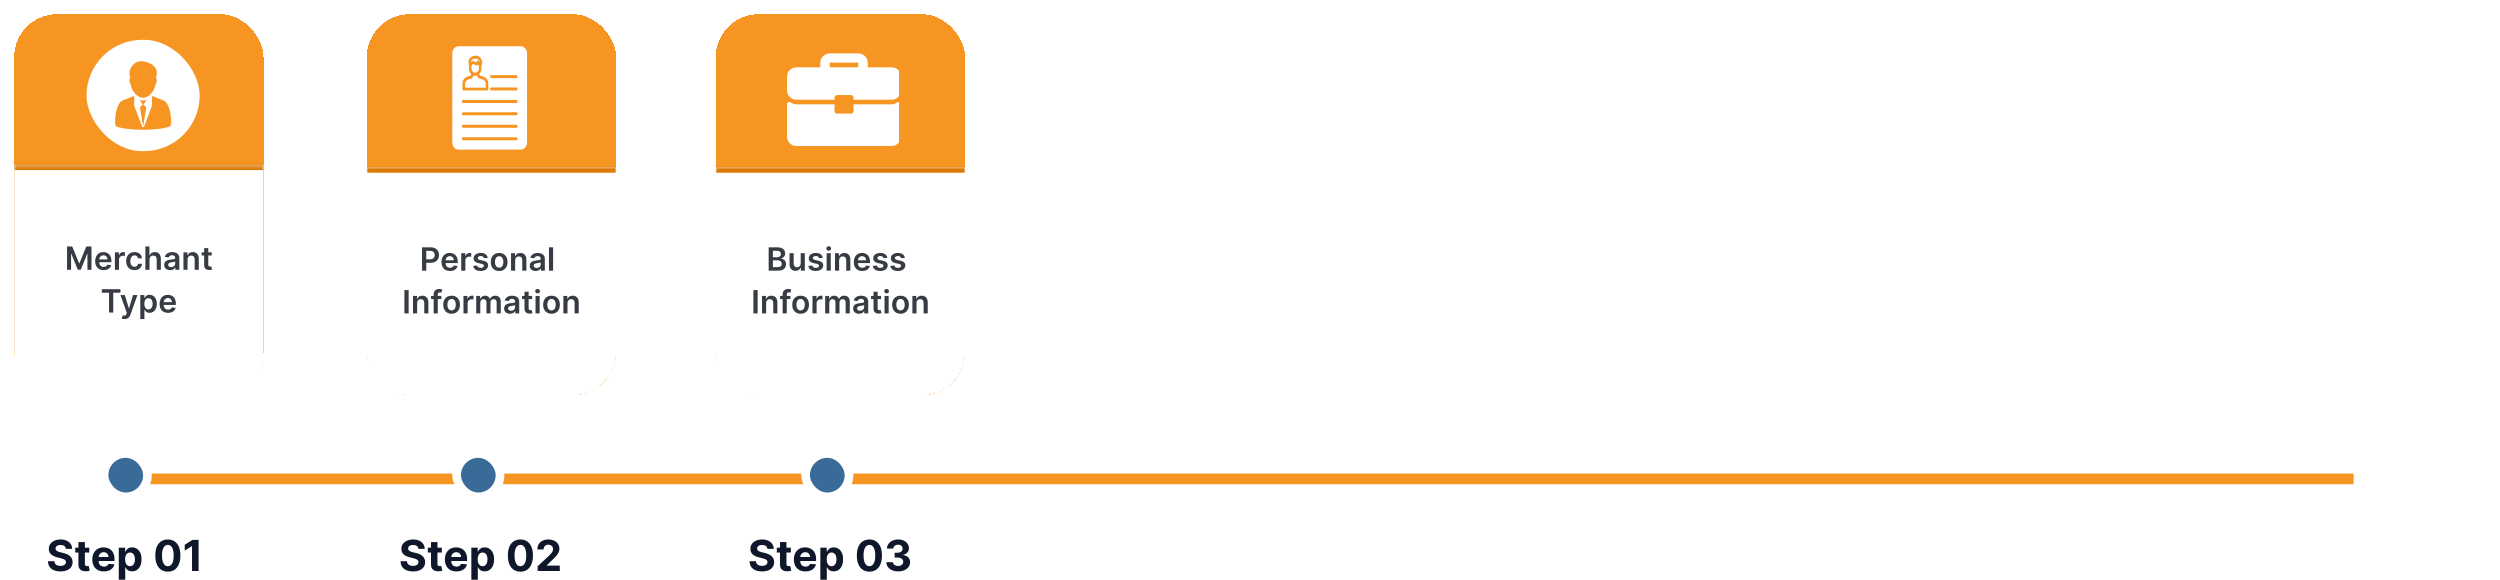 <svg width="702" height="163" viewBox="0 0 702 163" fill="none" xmlns="http://www.w3.org/2000/svg">
<rect x="36.539" y="132.975" width="624.355" height="3" fill="#F79522"/>
<g filter="url(#filter0_d_8666_2630)">
<rect width="70" height="107" rx="12" fill="#F79522" shape-rendering="crispEdges"/>
<g filter="url(#filter1_d_8666_2630)">
<rect x="19.119" y="6" width="31.761" height="31.256" rx="15.628" fill="white"/>
<path d="M31.273 18.041C31.339 18.348 31.442 18.548 31.561 18.672C31.846 20.652 33.624 22.341 35.052 22.27C36.869 22.181 38.157 20.223 38.446 18.672C38.565 18.548 38.68 18.285 38.749 17.975C38.827 17.619 38.91 17.082 38.696 16.799C38.661 16.763 38.624 16.729 38.587 16.696C38.792 15.959 39.24 14.644 38.123 13.462C37.517 12.821 36.676 12.499 35.916 12.245C33.672 11.496 32.088 12.547 31.357 14.295C31.304 14.419 30.963 15.205 31.377 16.696C31.335 16.724 31.299 16.758 31.27 16.799C31.055 17.082 31.194 17.685 31.273 18.041Z" fill="#F79522"/>
<path d="M42.875 28.934C42.812 27.571 42.735 25.41 41.544 23.643C41.544 23.643 41.204 23.18 40.399 22.872C40.399 22.872 38.65 22.34 37.844 21.764L37.477 22.016L37.518 24.407L35.309 30.302C35.286 30.365 35.244 30.419 35.188 30.457C35.133 30.496 35.068 30.516 35 30.516C34.933 30.516 34.867 30.496 34.812 30.457C34.757 30.419 34.715 30.365 34.691 30.302L32.484 24.407C32.484 24.407 32.525 22.023 32.524 22.016C32.529 22.036 32.155 21.764 32.155 21.764C31.351 22.34 29.602 22.872 29.602 22.872C28.796 23.18 28.456 23.643 28.456 23.643C27.266 25.41 27.188 27.571 27.125 28.934C27.082 29.877 27.28 30.228 27.528 30.328C30.608 31.565 39.39 31.565 42.471 30.328C42.721 30.229 42.917 29.877 42.875 28.934Z" fill="#F79522"/>
<path d="M35.081 23.03L34.981 23.033C34.66 23.033 34.336 22.97 34.018 22.86L34.893 24.2L34.108 24.958L34.916 29.867C34.92 29.887 34.931 29.905 34.947 29.918C34.962 29.931 34.982 29.939 35.003 29.939C35.023 29.939 35.043 29.931 35.059 29.918C35.074 29.905 35.085 29.887 35.089 29.867L35.897 24.958L35.111 24.2L35.974 22.88C35.692 22.963 35.394 23.018 35.081 23.03Z" fill="#F79522"/>
</g>
<mask id="path-7-inside-1_8666_2630" fill="white">
<path d="M0 42.256H70V95.256C70 101.883 64.627 107.256 58 107.256H12C5.373 107.256 0 101.883 0 95.256V42.256Z"/>
</mask>
<path d="M0 42.256H70V95.256C70 101.883 64.627 107.256 58 107.256H12C5.373 107.256 0 101.883 0 95.256V42.256Z" fill="white"/>
<path d="M0 40.756H70V43.756H0V40.756ZM70 107.256H0H70ZM0 107.256V42.256V107.256ZM70 42.256V107.256V42.256Z" fill="#DC7A07" mask="url(#path-7-inside-1_8666_2630)"/>
<path d="M14.824 65.21H16.275L18.218 69.953H18.295L20.238 65.21H21.689V71.756H20.552V67.259H20.491L18.682 71.736H17.832L16.023 67.249H15.962V71.756H14.824V65.21ZM25.103 71.852C24.61 71.852 24.186 71.749 23.828 71.545C23.472 71.338 23.198 71.046 23.006 70.669C22.814 70.29 22.718 69.843 22.718 69.33C22.718 68.825 22.814 68.382 23.006 68C23.2 67.617 23.471 67.319 23.818 67.105C24.165 66.89 24.573 66.783 25.042 66.783C25.345 66.783 25.63 66.832 25.898 66.93C26.169 67.025 26.408 67.175 26.614 67.377C26.823 67.579 26.987 67.837 27.107 68.15C27.226 68.462 27.286 68.832 27.286 69.263V69.618H23.262V68.838H26.177C26.174 68.616 26.127 68.419 26.033 68.246C25.939 68.072 25.808 67.934 25.64 67.834C25.474 67.734 25.28 67.684 25.058 67.684C24.822 67.684 24.614 67.741 24.435 67.856C24.256 67.969 24.116 68.118 24.016 68.304C23.918 68.487 23.868 68.689 23.866 68.908V69.589C23.866 69.874 23.918 70.119 24.023 70.324C24.127 70.526 24.273 70.682 24.46 70.79C24.648 70.897 24.867 70.95 25.119 70.95C25.287 70.95 25.439 70.927 25.576 70.88C25.712 70.831 25.83 70.76 25.93 70.666C26.031 70.572 26.106 70.456 26.157 70.317L27.238 70.439C27.169 70.724 27.04 70.974 26.848 71.187C26.658 71.398 26.415 71.562 26.119 71.679C25.823 71.794 25.484 71.852 25.103 71.852ZM28.264 71.756V66.847H29.386V67.665H29.437C29.527 67.381 29.68 67.163 29.898 67.01C30.117 66.854 30.367 66.776 30.649 66.776C30.712 66.776 30.784 66.779 30.863 66.786C30.944 66.79 31.011 66.797 31.064 66.808V67.872C31.015 67.855 30.937 67.841 30.831 67.828C30.726 67.813 30.625 67.805 30.527 67.805C30.316 67.805 30.127 67.851 29.958 67.943C29.792 68.032 29.661 68.157 29.565 68.317C29.469 68.477 29.421 68.661 29.421 68.87V71.756H28.264ZM33.772 71.852C33.282 71.852 32.861 71.744 32.51 71.529C32.16 71.314 31.89 71.016 31.701 70.637C31.513 70.256 31.42 69.817 31.42 69.32C31.42 68.822 31.515 68.382 31.707 68C31.899 67.617 32.17 67.319 32.519 67.105C32.871 66.89 33.286 66.783 33.766 66.783C34.164 66.783 34.517 66.856 34.823 67.003C35.132 67.148 35.379 67.354 35.562 67.62C35.745 67.884 35.849 68.193 35.875 68.547H34.769C34.724 68.31 34.618 68.113 34.45 67.956C34.283 67.796 34.061 67.716 33.782 67.716C33.545 67.716 33.337 67.78 33.158 67.908C32.979 68.033 32.84 68.214 32.74 68.451C32.642 68.687 32.593 68.971 32.593 69.301C32.593 69.636 32.642 69.923 32.74 70.164C32.838 70.403 32.975 70.587 33.152 70.717C33.331 70.845 33.541 70.909 33.782 70.909C33.952 70.909 34.104 70.877 34.239 70.813C34.375 70.747 34.489 70.652 34.581 70.528C34.672 70.405 34.735 70.254 34.769 70.078H35.875C35.847 70.425 35.745 70.733 35.568 71.001C35.391 71.268 35.151 71.477 34.846 71.628C34.541 71.777 34.183 71.852 33.772 71.852ZM37.982 68.879V71.756H36.825V65.21H37.956V67.681H38.014C38.129 67.404 38.307 67.185 38.548 67.025C38.791 66.864 39.099 66.783 39.474 66.783C39.815 66.783 40.113 66.854 40.366 66.997C40.62 67.139 40.816 67.348 40.954 67.623C41.095 67.898 41.165 68.234 41.165 68.63V71.756H40.008V68.809C40.008 68.479 39.923 68.222 39.752 68.039C39.584 67.853 39.348 67.761 39.043 67.761C38.838 67.761 38.655 67.805 38.493 67.895C38.334 67.982 38.208 68.109 38.116 68.275C38.027 68.441 37.982 68.643 37.982 68.879ZM43.757 71.855C43.446 71.855 43.166 71.799 42.916 71.689C42.669 71.576 42.473 71.409 42.328 71.19C42.186 70.971 42.114 70.7 42.114 70.378C42.114 70.101 42.166 69.872 42.268 69.691C42.37 69.51 42.51 69.365 42.686 69.256C42.863 69.148 43.062 69.066 43.284 69.01C43.508 68.953 43.739 68.911 43.978 68.886C44.265 68.856 44.499 68.829 44.678 68.806C44.856 68.78 44.986 68.742 45.068 68.691C45.151 68.637 45.192 68.555 45.192 68.445V68.425C45.192 68.185 45.121 67.998 44.978 67.866C44.835 67.734 44.63 67.668 44.361 67.668C44.078 67.668 43.853 67.73 43.687 67.853C43.523 67.977 43.412 68.123 43.354 68.291L42.274 68.138C42.359 67.839 42.5 67.59 42.696 67.39C42.892 67.187 43.132 67.036 43.415 66.936C43.699 66.834 44.012 66.783 44.355 66.783C44.591 66.783 44.827 66.81 45.061 66.866C45.295 66.921 45.51 67.013 45.703 67.141C45.897 67.266 46.053 67.438 46.17 67.655C46.289 67.872 46.349 68.144 46.349 68.47V71.756H45.237V71.081H45.199C45.128 71.218 45.029 71.346 44.901 71.465C44.776 71.582 44.617 71.677 44.425 71.749C44.235 71.82 44.013 71.855 43.757 71.855ZM44.057 71.004C44.29 71.004 44.491 70.959 44.662 70.867C44.832 70.773 44.963 70.65 45.055 70.496C45.148 70.343 45.195 70.176 45.195 69.995V69.416C45.159 69.446 45.097 69.474 45.01 69.499C44.925 69.525 44.829 69.547 44.722 69.566C44.616 69.585 44.51 69.603 44.406 69.618C44.301 69.632 44.211 69.645 44.134 69.656C43.962 69.679 43.807 69.718 43.671 69.771C43.534 69.824 43.427 69.899 43.348 69.995C43.269 70.088 43.23 70.21 43.23 70.359C43.23 70.572 43.307 70.733 43.463 70.842C43.619 70.95 43.817 71.004 44.057 71.004ZM48.669 68.879V71.756H47.512V66.847H48.618V67.681H48.676C48.789 67.406 48.969 67.187 49.216 67.025C49.465 66.864 49.773 66.783 50.14 66.783C50.478 66.783 50.773 66.855 51.025 67C51.278 67.145 51.474 67.355 51.613 67.629C51.754 67.904 51.823 68.238 51.821 68.63V71.756H50.664V68.809C50.664 68.481 50.578 68.224 50.408 68.039C50.24 67.853 50.006 67.761 49.708 67.761C49.506 67.761 49.326 67.805 49.168 67.895C49.012 67.982 48.89 68.109 48.8 68.275C48.713 68.441 48.669 68.643 48.669 68.879ZM55.448 66.847V67.741H52.626V66.847H55.448ZM53.323 65.67H54.48V70.279C54.48 70.435 54.503 70.554 54.55 70.637C54.599 70.718 54.663 70.773 54.742 70.803C54.821 70.833 54.908 70.848 55.004 70.848C55.076 70.848 55.142 70.843 55.202 70.832C55.264 70.821 55.311 70.812 55.343 70.803L55.538 71.708C55.476 71.729 55.387 71.752 55.272 71.778C55.159 71.804 55.021 71.819 54.857 71.823C54.567 71.831 54.306 71.788 54.074 71.692C53.842 71.594 53.657 71.442 53.521 71.238C53.387 71.033 53.321 70.778 53.323 70.471V65.67ZM24.596 78.204V77.21H29.818V78.204H27.795V83.756H26.619V78.204H24.596ZM30.93 85.597C30.773 85.597 30.627 85.584 30.492 85.558C30.36 85.535 30.255 85.507 30.176 85.475L30.445 84.574C30.613 84.623 30.763 84.646 30.895 84.644C31.027 84.642 31.143 84.6 31.244 84.519C31.346 84.441 31.432 84.308 31.502 84.123L31.601 83.858L29.821 78.847H31.049L32.18 82.554H32.231L33.366 78.847H34.596L32.63 84.35C32.539 84.61 32.417 84.833 32.266 85.018C32.115 85.206 31.93 85.348 31.71 85.446C31.493 85.546 31.233 85.597 30.93 85.597ZM35.397 85.597V78.847H36.535V79.658H36.602C36.661 79.539 36.745 79.412 36.854 79.278C36.963 79.142 37.11 79.025 37.295 78.93C37.48 78.832 37.717 78.783 38.005 78.783C38.384 78.783 38.726 78.879 39.031 79.073C39.337 79.265 39.58 79.55 39.759 79.927C39.94 80.302 40.031 80.762 40.031 81.308C40.031 81.847 39.943 82.305 39.766 82.682C39.589 83.059 39.348 83.347 39.043 83.545C38.739 83.743 38.394 83.842 38.008 83.842C37.727 83.842 37.493 83.795 37.308 83.701C37.123 83.608 36.973 83.495 36.861 83.362C36.75 83.228 36.663 83.102 36.602 82.982H36.554V85.597H35.397ZM36.531 81.301C36.531 81.618 36.576 81.897 36.666 82.135C36.757 82.374 36.888 82.56 37.059 82.695C37.231 82.827 37.44 82.893 37.685 82.893C37.941 82.893 38.155 82.825 38.328 82.688C38.5 82.55 38.63 82.361 38.717 82.122C38.807 81.882 38.852 81.608 38.852 81.301C38.852 80.996 38.808 80.726 38.721 80.489C38.633 80.253 38.503 80.067 38.331 79.933C38.158 79.799 37.943 79.732 37.685 79.732C37.438 79.732 37.228 79.797 37.055 79.927C36.883 80.057 36.752 80.239 36.662 80.473C36.575 80.708 36.531 80.984 36.531 81.301ZM43.195 83.852C42.703 83.852 42.278 83.749 41.92 83.545C41.564 83.338 41.29 83.046 41.098 82.669C40.907 82.29 40.811 81.843 40.811 81.33C40.811 80.825 40.907 80.382 41.098 80C41.292 79.617 41.563 79.319 41.91 79.105C42.258 78.89 42.666 78.783 43.134 78.783C43.437 78.783 43.722 78.832 43.991 78.93C44.261 79.025 44.5 79.175 44.707 79.377C44.916 79.579 45.08 79.837 45.199 80.15C45.318 80.462 45.378 80.832 45.378 81.263V81.618H41.354V80.838H44.269C44.267 80.616 44.219 80.419 44.125 80.246C44.031 80.072 43.9 79.934 43.732 79.834C43.566 79.734 43.372 79.684 43.15 79.684C42.914 79.684 42.706 79.741 42.527 79.856C42.348 79.969 42.209 80.118 42.108 80.304C42.01 80.487 41.96 80.689 41.958 80.908V81.589C41.958 81.874 42.01 82.119 42.115 82.324C42.219 82.526 42.365 82.682 42.553 82.79C42.74 82.897 42.96 82.95 43.211 82.95C43.379 82.95 43.532 82.927 43.668 82.88C43.804 82.831 43.923 82.76 44.023 82.666C44.123 82.572 44.199 82.456 44.25 82.317L45.33 82.439C45.262 82.724 45.132 82.974 44.94 83.187C44.75 83.398 44.508 83.562 44.211 83.679C43.915 83.794 43.576 83.852 43.195 83.852Z" fill="#373B44"/>
</g>
<path d="M18.493 154.113C18.459 153.769 18.312 153.502 18.054 153.312C17.796 153.121 17.445 153.026 17.001 153.026C16.7 153.026 16.446 153.069 16.239 153.154C16.031 153.236 15.872 153.351 15.761 153.499C15.653 153.647 15.599 153.814 15.599 154.002C15.594 154.158 15.626 154.295 15.697 154.411C15.771 154.528 15.872 154.628 16 154.714C16.128 154.796 16.276 154.868 16.443 154.931C16.611 154.991 16.79 155.042 16.98 155.084L17.764 155.272C18.145 155.357 18.494 155.471 18.812 155.613C19.131 155.755 19.406 155.93 19.639 156.137C19.872 156.344 20.053 156.589 20.18 156.87C20.311 157.151 20.378 157.474 20.381 157.837C20.378 158.371 20.241 158.834 19.972 159.226C19.704 159.616 19.318 159.918 18.812 160.134C18.31 160.347 17.703 160.454 16.993 160.454C16.288 160.454 15.675 160.346 15.152 160.13C14.632 159.914 14.226 159.594 13.933 159.171C13.643 158.745 13.492 158.218 13.477 157.59H15.263C15.283 157.883 15.367 158.127 15.514 158.323C15.665 158.516 15.865 158.662 16.115 158.762C16.368 158.858 16.653 158.907 16.972 158.907C17.284 158.907 17.555 158.861 17.785 158.77C18.018 158.68 18.199 158.553 18.327 158.391C18.454 158.229 18.518 158.043 18.518 157.833C18.518 157.637 18.46 157.472 18.344 157.339C18.23 157.205 18.062 157.091 17.841 156.998C17.622 156.904 17.354 156.819 17.035 156.742L16.085 156.503C15.349 156.324 14.768 156.045 14.342 155.664C13.916 155.283 13.704 154.77 13.707 154.126C13.704 153.597 13.845 153.135 14.129 152.741C14.416 152.346 14.81 152.037 15.31 151.816C15.81 151.594 16.378 151.483 17.014 151.483C17.662 151.483 18.227 151.594 18.71 151.816C19.196 152.037 19.574 152.346 19.844 152.741C20.114 153.135 20.253 153.593 20.261 154.113H18.493ZM25.069 153.785V155.148H21.128V153.785H25.069ZM22.022 152.216H23.838V158.319C23.838 158.486 23.863 158.617 23.914 158.711C23.966 158.802 24.037 158.866 24.128 158.903C24.221 158.939 24.329 158.958 24.451 158.958C24.537 158.958 24.622 158.951 24.707 158.937C24.792 158.92 24.858 158.907 24.903 158.898L25.189 160.249C25.098 160.278 24.97 160.31 24.805 160.347C24.64 160.387 24.44 160.411 24.204 160.42C23.767 160.437 23.383 160.378 23.054 160.245C22.727 160.111 22.473 159.904 22.291 159.623C22.109 159.341 22.02 158.986 22.022 158.557V152.216ZM29.164 160.458C28.491 160.458 27.912 160.322 27.426 160.049C26.943 159.773 26.571 159.384 26.309 158.881C26.048 158.376 25.917 157.778 25.917 157.087C25.917 156.414 26.048 155.823 26.309 155.314C26.571 154.806 26.939 154.41 27.413 154.126C27.89 153.841 28.45 153.699 29.092 153.699C29.524 153.699 29.926 153.769 30.298 153.908C30.673 154.045 31 154.251 31.278 154.526C31.559 154.802 31.778 155.148 31.934 155.566C32.091 155.981 32.169 156.466 32.169 157.023V157.522H26.642V156.397H30.46C30.46 156.135 30.403 155.904 30.289 155.702C30.176 155.501 30.018 155.343 29.816 155.229C29.617 155.113 29.386 155.055 29.122 155.055C28.846 155.055 28.602 155.118 28.389 155.246C28.179 155.371 28.014 155.54 27.895 155.753C27.775 155.964 27.714 156.198 27.711 156.456V157.526C27.711 157.85 27.771 158.13 27.89 158.366C28.012 158.601 28.184 158.783 28.406 158.911C28.628 159.039 28.89 159.103 29.194 159.103C29.396 159.103 29.581 159.074 29.748 159.018C29.916 158.961 30.059 158.876 30.179 158.762C30.298 158.648 30.389 158.509 30.451 158.344L32.13 158.455C32.045 158.858 31.87 159.211 31.606 159.512C31.345 159.81 31.007 160.043 30.592 160.211C30.18 160.376 29.704 160.458 29.164 160.458ZM33.353 162.785V153.785H35.143V154.884H35.224C35.304 154.708 35.419 154.529 35.569 154.347C35.723 154.162 35.922 154.009 36.166 153.887C36.413 153.762 36.72 153.699 37.086 153.699C37.564 153.699 38.004 153.824 38.407 154.074C38.811 154.322 39.133 154.695 39.375 155.195C39.616 155.692 39.737 156.316 39.737 157.066C39.737 157.796 39.619 158.412 39.383 158.915C39.15 159.415 38.832 159.795 38.429 160.053C38.028 160.309 37.579 160.437 37.082 160.437C36.73 160.437 36.43 160.378 36.183 160.262C35.939 160.145 35.738 159.999 35.582 159.823C35.426 159.644 35.306 159.464 35.224 159.282H35.169V162.785H33.353ZM35.13 157.057C35.13 157.447 35.184 157.786 35.292 158.076C35.4 158.366 35.556 158.591 35.761 158.753C35.966 158.912 36.214 158.992 36.507 158.992C36.802 158.992 37.052 158.911 37.257 158.749C37.461 158.584 37.616 158.357 37.721 158.067C37.829 157.775 37.883 157.438 37.883 157.057C37.883 156.68 37.831 156.347 37.725 156.06C37.62 155.773 37.466 155.549 37.261 155.387C37.056 155.225 36.805 155.144 36.507 155.144C36.211 155.144 35.961 155.222 35.757 155.378C35.555 155.535 35.4 155.756 35.292 156.043C35.184 156.33 35.13 156.668 35.13 157.057ZM47.129 160.522C46.396 160.519 45.766 160.339 45.237 159.981C44.712 159.623 44.307 159.104 44.023 158.425C43.742 157.746 43.602 156.93 43.605 155.975C43.605 155.023 43.746 154.212 44.027 153.542C44.311 152.871 44.716 152.361 45.242 152.012C45.77 151.66 46.399 151.483 47.129 151.483C47.859 151.483 48.487 151.66 49.013 152.012C49.541 152.364 49.947 152.876 50.231 153.546C50.516 154.214 50.656 155.023 50.653 155.975C50.653 156.932 50.511 157.751 50.227 158.43C49.946 159.108 49.543 159.627 49.017 159.985C48.492 160.343 47.862 160.522 47.129 160.522ZM47.129 158.992C47.629 158.992 48.028 158.741 48.327 158.238C48.625 157.735 48.773 156.981 48.77 155.975C48.77 155.313 48.702 154.762 48.565 154.322C48.432 153.881 48.242 153.55 47.994 153.329C47.75 153.107 47.462 152.996 47.129 152.996C46.632 152.996 46.234 153.245 45.936 153.742C45.638 154.239 45.487 154.983 45.484 155.975C45.484 156.645 45.551 157.205 45.685 157.654C45.821 158.1 46.013 158.435 46.26 158.66C46.507 158.881 46.797 158.992 47.129 158.992ZM55.766 151.603V160.33H53.921V153.354H53.87L51.871 154.607V152.971L54.032 151.603H55.766Z" fill="#0F172A"/>
<rect x="28" y="126.124" width="14.616" height="14.616" rx="7.308" fill="white"/>
<rect x="30.436" y="128.56" width="9.744" height="9.744" rx="4.872" fill="#3A6B98"/>
<g filter="url(#filter2_d_8666_2630)">
<rect x="99" width="70" height="107" rx="12" fill="#F79522" shape-rendering="crispEdges"/>
<g clip-path="url(#clip0_8666_2630)">
<g clip-path="url(#clip1_8666_2630)">
<g clip-path="url(#clip2_8666_2630)">
<g filter="url(#filter3_d_8666_2630)">
<path fill-rule="evenodd" clip-rule="evenodd" d="M141.282 37H123.718C122.764 37 122 36.094 122 34.961V10.039C122 8.906 122.764 8 123.718 8H141.282C142.236 8 143 8.906 143 10.039V34.961C143 36.094 142.236 37 141.282 37ZM128.443 16.27C128.3 16.27 128.157 16.27 128.014 16.213C128.014 16.27 128.014 16.326 127.966 16.326L127.584 16.949C127.536 17.006 127.441 17.119 127.345 17.119C127.298 17.119 125.675 17.232 125.58 18.422V19.611H131.402V18.422C131.355 17.232 129.684 17.119 129.636 17.119C129.541 17.119 129.445 17.006 129.398 16.949L129.064 16.439C129.016 16.383 128.92 16.326 128.92 16.213C128.777 16.27 128.586 16.27 128.443 16.27ZM127.298 15.986V15.816C126.916 15.42 126.677 14.854 126.677 14.174V13.438C126.582 12.984 126.439 12.078 126.725 11.625C127.25 10.832 128.205 10.435 129.111 10.719C129.827 10.945 130.305 11.568 130.4 12.361V12.418C130.4 12.645 130.352 13.154 130.209 13.438V14.174C130.209 14.797 129.97 15.363 129.589 15.703V15.873L129.875 16.27C130.4 16.326 132.07 16.723 132.118 18.365V19.951C132.07 20.234 131.927 20.404 131.736 20.404H125.198C125.007 20.404 124.864 20.234 124.864 20.008V18.309C124.959 16.723 126.582 16.326 127.107 16.27L127.298 15.986ZM127.393 13.494V14.174C127.393 14.854 127.87 15.42 128.443 15.42C129.016 15.42 129.493 14.854 129.493 14.174V13.438L129.302 13.211C129.302 13.211 129.255 13.268 129.207 13.268C129.111 13.324 128.92 13.438 128.634 13.324C128.348 13.154 128.014 13.041 127.775 12.984L127.393 13.494ZM127.68 12.135H127.775C127.775 12.135 128.348 12.305 128.825 12.531V12.475C128.825 12.305 128.873 12.135 129.016 12.021C129.159 11.965 129.35 12.021 129.445 12.135L129.684 12.475C129.589 11.795 129.111 11.568 128.92 11.512C128.395 11.342 127.727 11.455 127.298 12.078C127.298 12.135 127.25 12.305 127.298 12.475L127.441 12.248C127.489 12.191 127.584 12.135 127.68 12.135ZM139.945 34.395H125.055C124.864 34.395 124.673 34.168 124.673 33.941C124.673 33.715 124.864 33.545 125.055 33.545H139.945C140.136 33.545 140.327 33.715 140.327 33.941C140.327 34.168 140.136 34.395 139.945 34.395ZM139.945 30.883H125.055C124.864 30.883 124.673 30.713 124.673 30.486C124.673 30.26 124.864 30.033 125.055 30.033H139.945C140.136 30.033 140.327 30.26 140.327 30.486C140.327 30.713 140.136 30.883 139.945 30.883ZM139.945 27.371H125.055C124.864 27.371 124.673 27.201 124.673 26.975C124.673 26.748 124.864 26.521 125.055 26.521H139.945C140.136 26.521 140.327 26.748 140.327 26.975C140.327 27.201 140.136 27.371 139.945 27.371ZM139.945 23.916H125.055C124.864 23.916 124.673 23.746 124.673 23.463C124.673 23.236 124.864 23.066 125.055 23.066H139.945C140.136 23.066 140.327 23.293 140.327 23.52C140.327 23.746 140.136 23.916 139.945 23.916ZM139.945 20.404H132.977C132.786 20.404 132.595 20.234 132.595 20.008C132.595 19.781 132.786 19.555 132.977 19.555H139.945C140.136 19.555 140.327 19.781 140.327 20.008C140.327 20.234 140.136 20.404 139.945 20.404ZM139.945 16.949H132.977C132.786 16.949 132.595 16.779 132.595 16.553C132.595 16.27 132.786 16.1 132.977 16.1H139.945C140.136 16.1 140.327 16.27 140.327 16.553C140.327 16.779 140.136 16.949 139.945 16.949Z" fill="white"/>
</g>
</g>
</g>
</g>
<mask id="path-15-inside-2_8666_2630" fill="white">
<path d="M99 43H169V95C169 101.627 163.627 107 157 107H111C104.373 107 99 101.627 99 95V43Z"/>
</mask>
<path d="M99 43H169V95C169 101.627 163.627 107 157 107H111C104.373 107 99 101.627 99 95V43Z" fill="white"/>
<path d="M99 41.5H169V44.5H99V41.5ZM169 107H99H169ZM99 107V43V107ZM169 43V107V43Z" fill="#DC7A07" mask="url(#path-15-inside-2_8666_2630)"/>
<path d="M114.51 72V65.454H116.964C117.467 65.454 117.889 65.548 118.23 65.736C118.573 65.923 118.832 66.181 119.007 66.509C119.184 66.835 119.272 67.206 119.272 67.621C119.272 68.041 119.184 68.414 119.007 68.74C118.83 69.066 118.569 69.323 118.224 69.51C117.878 69.696 117.453 69.788 116.948 69.788H115.322V68.814H116.789C117.083 68.814 117.323 68.762 117.511 68.66C117.698 68.558 117.837 68.417 117.926 68.238C118.018 68.059 118.064 67.854 118.064 67.621C118.064 67.389 118.018 67.185 117.926 67.008C117.837 66.831 117.697 66.694 117.508 66.596C117.32 66.495 117.078 66.445 116.782 66.445H115.696V72H114.51ZM122.354 72.096C121.862 72.096 121.436 71.994 121.078 71.789C120.723 71.582 120.449 71.29 120.257 70.913C120.065 70.534 119.969 70.088 119.969 69.574C119.969 69.069 120.065 68.626 120.257 68.245C120.451 67.861 120.722 67.563 121.069 67.35C121.416 67.135 121.824 67.027 122.293 67.027C122.596 67.027 122.881 67.076 123.15 67.174C123.42 67.27 123.659 67.419 123.865 67.621C124.074 67.824 124.238 68.082 124.358 68.395C124.477 68.706 124.537 69.077 124.537 69.507V69.862H120.513V69.082H123.428C123.425 68.86 123.377 68.663 123.284 68.491C123.19 68.316 123.059 68.179 122.891 68.079C122.724 67.978 122.531 67.928 122.309 67.928C122.072 67.928 121.865 67.986 121.686 68.101C121.507 68.214 121.367 68.363 121.267 68.548C121.169 68.731 121.119 68.933 121.117 69.152V69.833C121.117 70.119 121.169 70.364 121.273 70.568C121.378 70.771 121.524 70.926 121.711 71.035C121.899 71.141 122.118 71.195 122.37 71.195C122.538 71.195 122.69 71.171 122.827 71.124C122.963 71.075 123.081 71.004 123.181 70.91C123.282 70.816 123.357 70.7 123.408 70.562L124.489 70.683C124.42 70.969 124.29 71.218 124.099 71.431C123.909 71.642 123.666 71.806 123.37 71.923C123.074 72.038 122.735 72.096 122.354 72.096ZM125.515 72V67.091H126.637V67.909H126.688C126.778 67.626 126.931 67.407 127.149 67.254C127.368 67.098 127.618 67.021 127.9 67.021C127.964 67.021 128.035 67.024 128.114 67.03C128.195 67.034 128.262 67.042 128.315 67.053V68.117C128.266 68.1 128.188 68.085 128.082 68.072C127.977 68.057 127.876 68.05 127.778 68.05C127.567 68.05 127.378 68.096 127.209 68.187C127.043 68.277 126.912 68.401 126.816 68.561C126.72 68.721 126.672 68.905 126.672 69.114V72H125.515ZM132.964 68.388L131.909 68.504C131.879 68.397 131.827 68.297 131.752 68.203C131.68 68.109 131.582 68.034 131.458 67.976C131.335 67.919 131.184 67.89 131.005 67.89C130.764 67.89 130.561 67.942 130.397 68.046C130.235 68.151 130.155 68.286 130.158 68.452C130.155 68.595 130.208 68.711 130.314 68.801C130.423 68.89 130.602 68.964 130.851 69.021L131.688 69.2C132.153 69.3 132.498 69.459 132.724 69.677C132.952 69.894 133.067 70.178 133.069 70.53C133.067 70.839 132.976 71.112 132.797 71.348C132.621 71.582 132.375 71.766 132.059 71.898C131.744 72.03 131.382 72.096 130.973 72.096C130.372 72.096 129.888 71.97 129.522 71.719C129.155 71.465 128.937 71.113 128.866 70.661L129.995 70.552C130.046 70.774 130.154 70.941 130.321 71.054C130.487 71.167 130.703 71.223 130.969 71.223C131.244 71.223 131.465 71.167 131.631 71.054C131.799 70.941 131.883 70.802 131.883 70.635C131.883 70.495 131.829 70.379 131.72 70.287C131.614 70.195 131.448 70.125 131.222 70.076L130.384 69.9C129.914 69.802 129.565 69.637 129.339 69.405C129.114 69.171 129.002 68.874 129.004 68.516C129.002 68.214 129.084 67.952 129.25 67.73C129.418 67.506 129.652 67.334 129.95 67.212C130.25 67.089 130.597 67.027 130.989 67.027C131.564 67.027 132.017 67.15 132.347 67.394C132.679 67.64 132.885 67.971 132.964 68.388ZM136.165 72.096C135.685 72.096 135.27 71.99 134.918 71.779C134.566 71.569 134.294 71.273 134.1 70.894C133.908 70.515 133.812 70.072 133.812 69.565C133.812 69.058 133.908 68.613 134.1 68.232C134.294 67.85 134.566 67.554 134.918 67.343C135.27 67.132 135.685 67.027 136.165 67.027C136.644 67.027 137.059 67.132 137.411 67.343C137.763 67.554 138.034 67.85 138.226 68.232C138.42 68.613 138.517 69.058 138.517 69.565C138.517 70.072 138.42 70.515 138.226 70.894C138.034 71.273 137.763 71.569 137.411 71.779C137.059 71.99 136.644 72.096 136.165 72.096ZM136.171 71.169C136.431 71.169 136.648 71.098 136.823 70.955C136.998 70.81 137.128 70.616 137.213 70.373C137.3 70.13 137.344 69.86 137.344 69.561C137.344 69.261 137.3 68.989 137.213 68.746C137.128 68.501 136.998 68.306 136.823 68.162C136.648 68.017 136.431 67.944 136.171 67.944C135.905 67.944 135.683 68.017 135.506 68.162C135.331 68.306 135.2 68.501 135.113 68.746C135.028 68.989 134.985 69.261 134.985 69.561C134.985 69.86 135.028 70.13 135.113 70.373C135.2 70.616 135.331 70.81 135.506 70.955C135.683 71.098 135.905 71.169 136.171 71.169ZM140.656 69.124V72H139.499V67.091H140.605V67.925H140.662C140.775 67.65 140.955 67.432 141.202 67.27C141.452 67.108 141.759 67.027 142.126 67.027C142.465 67.027 142.76 67.099 143.011 67.244C143.265 67.389 143.461 67.599 143.599 67.874C143.74 68.149 143.809 68.482 143.807 68.874V72H142.65V69.053C142.65 68.725 142.565 68.468 142.394 68.283C142.226 68.098 141.993 68.005 141.694 68.005C141.492 68.005 141.312 68.05 141.154 68.139C140.999 68.227 140.876 68.353 140.787 68.519C140.699 68.686 140.656 68.887 140.656 69.124ZM146.396 72.099C146.085 72.099 145.805 72.044 145.555 71.933C145.308 71.82 145.112 71.654 144.967 71.434C144.824 71.215 144.753 70.944 144.753 70.623C144.753 70.346 144.804 70.117 144.906 69.935C145.009 69.754 145.148 69.609 145.325 69.501C145.502 69.392 145.701 69.31 145.923 69.255C146.146 69.197 146.378 69.156 146.616 69.13C146.904 69.1 147.137 69.073 147.316 69.05C147.495 69.025 147.625 68.986 147.706 68.935C147.789 68.882 147.831 68.8 147.831 68.689V68.67C147.831 68.429 147.759 68.243 147.617 68.11C147.474 67.978 147.268 67.912 147 67.912C146.716 67.912 146.492 67.974 146.325 68.098C146.161 68.221 146.051 68.367 145.993 68.535L144.913 68.382C144.998 68.084 145.139 67.835 145.335 67.634C145.531 67.432 145.77 67.281 146.054 67.18C146.337 67.078 146.65 67.027 146.993 67.027C147.23 67.027 147.465 67.055 147.7 67.11C147.934 67.165 148.148 67.257 148.342 67.385C148.536 67.511 148.692 67.682 148.809 67.9C148.928 68.117 148.988 68.388 148.988 68.715V72H147.876V71.326H147.837C147.767 71.462 147.668 71.59 147.54 71.709C147.414 71.826 147.256 71.921 147.064 71.994C146.874 72.064 146.651 72.099 146.396 72.099ZM146.696 71.249C146.928 71.249 147.13 71.203 147.3 71.112C147.471 71.018 147.602 70.894 147.693 70.741C147.787 70.587 147.834 70.42 147.834 70.239V69.66C147.798 69.69 147.736 69.718 147.649 69.744C147.563 69.769 147.468 69.791 147.361 69.811C147.254 69.83 147.149 69.847 147.045 69.862C146.94 69.877 146.85 69.89 146.773 69.9C146.6 69.924 146.446 69.962 146.309 70.015C146.173 70.069 146.066 70.143 145.987 70.239C145.908 70.333 145.868 70.454 145.868 70.603C145.868 70.816 145.946 70.977 146.102 71.086C146.257 71.195 146.455 71.249 146.696 71.249ZM151.308 65.454V72H150.151V65.454H151.308ZM110.743 77.454V84H109.557V77.454H110.743ZM113.133 81.124V84H111.976V79.091H113.082V79.925H113.139C113.252 79.65 113.432 79.432 113.679 79.27C113.929 79.108 114.236 79.027 114.603 79.027C114.942 79.027 115.237 79.099 115.488 79.244C115.742 79.389 115.938 79.599 116.076 79.874C116.217 80.149 116.286 80.482 116.284 80.874V84H115.127V81.053C115.127 80.725 115.042 80.468 114.871 80.283C114.703 80.098 114.47 80.005 114.171 80.005C113.969 80.005 113.789 80.05 113.631 80.139C113.476 80.227 113.353 80.353 113.264 80.519C113.176 80.686 113.133 80.887 113.133 81.124ZM119.947 79.091V79.986H117.045V79.091H119.947ZM117.77 84V78.627C117.77 78.297 117.838 78.022 117.975 77.803C118.113 77.584 118.299 77.419 118.531 77.311C118.763 77.202 119.021 77.148 119.304 77.148C119.505 77.148 119.682 77.164 119.838 77.196C119.994 77.228 120.109 77.256 120.183 77.282L119.953 78.177C119.904 78.162 119.842 78.147 119.768 78.132C119.693 78.115 119.61 78.106 119.518 78.106C119.303 78.106 119.151 78.159 119.061 78.263C118.974 78.365 118.93 78.512 118.93 78.704V84H117.77ZM122.81 84.096C122.33 84.096 121.915 83.99 121.563 83.779C121.212 83.569 120.939 83.273 120.745 82.894C120.553 82.515 120.457 82.072 120.457 81.565C120.457 81.058 120.553 80.613 120.745 80.232C120.939 79.85 121.212 79.554 121.563 79.343C121.915 79.132 122.33 79.027 122.81 79.027C123.289 79.027 123.704 79.132 124.056 79.343C124.408 79.554 124.679 79.85 124.871 80.232C125.065 80.613 125.162 81.058 125.162 81.565C125.162 82.072 125.065 82.515 124.871 82.894C124.679 83.273 124.408 83.569 124.056 83.779C123.704 83.99 123.289 84.096 122.81 84.096ZM122.816 83.169C123.076 83.169 123.293 83.098 123.468 82.955C123.643 82.81 123.773 82.616 123.858 82.373C123.945 82.13 123.989 81.86 123.989 81.561C123.989 81.261 123.945 80.989 123.858 80.746C123.773 80.501 123.643 80.306 123.468 80.162C123.293 80.017 123.076 79.944 122.816 79.944C122.55 79.944 122.328 80.017 122.151 80.162C121.976 80.306 121.845 80.501 121.758 80.746C121.673 80.989 121.63 81.261 121.63 81.561C121.63 81.86 121.673 82.13 121.758 82.373C121.845 82.616 121.976 82.81 122.151 82.955C122.328 83.098 122.55 83.169 122.816 83.169ZM126.144 84V79.091H127.266V79.909H127.317C127.406 79.626 127.56 79.407 127.777 79.254C127.996 79.098 128.247 79.021 128.528 79.021C128.592 79.021 128.663 79.024 128.742 79.03C128.823 79.034 128.89 79.042 128.943 79.053V80.117C128.894 80.1 128.817 80.085 128.71 80.072C128.606 80.057 128.505 80.05 128.407 80.05C128.196 80.05 128.006 80.096 127.838 80.187C127.671 80.277 127.54 80.401 127.445 80.561C127.349 80.721 127.301 80.905 127.301 81.114V84H126.144ZM129.712 84V79.091H130.818V79.925H130.875C130.978 79.644 131.147 79.424 131.384 79.267C131.62 79.107 131.902 79.027 132.231 79.027C132.563 79.027 132.843 79.108 133.071 79.27C133.301 79.43 133.463 79.648 133.557 79.925H133.608C133.717 79.652 133.9 79.435 134.158 79.273C134.418 79.109 134.726 79.027 135.081 79.027C135.533 79.027 135.902 79.17 136.187 79.455C136.473 79.741 136.616 80.157 136.616 80.705V84H135.455V80.884C135.455 80.579 135.374 80.356 135.212 80.216C135.051 80.073 134.852 80.002 134.618 80.002C134.339 80.002 134.121 80.089 133.963 80.264C133.807 80.436 133.73 80.661 133.73 80.938V84H132.595V80.836C132.595 80.582 132.518 80.38 132.365 80.229C132.214 80.077 132.015 80.002 131.77 80.002C131.604 80.002 131.453 80.044 131.317 80.13C131.18 80.213 131.072 80.331 130.991 80.484C130.91 80.636 130.869 80.812 130.869 81.015V84H129.712ZM139.202 84.099C138.891 84.099 138.611 84.044 138.361 83.933C138.114 83.82 137.918 83.654 137.773 83.434C137.631 83.215 137.559 82.944 137.559 82.623C137.559 82.346 137.61 82.117 137.713 81.935C137.815 81.754 137.954 81.609 138.131 81.501C138.308 81.392 138.507 81.31 138.729 81.255C138.953 81.197 139.184 81.156 139.422 81.13C139.71 81.1 139.943 81.073 140.122 81.05C140.301 81.025 140.431 80.986 140.512 80.935C140.595 80.882 140.637 80.8 140.637 80.689V80.67C140.637 80.429 140.566 80.243 140.423 80.11C140.28 79.978 140.074 79.912 139.806 79.912C139.523 79.912 139.298 79.974 139.132 80.098C138.968 80.221 138.857 80.367 138.799 80.535L137.719 80.382C137.804 80.084 137.945 79.835 138.141 79.634C138.337 79.432 138.577 79.281 138.86 79.18C139.143 79.078 139.457 79.027 139.8 79.027C140.036 79.027 140.272 79.055 140.506 79.11C140.74 79.165 140.954 79.257 141.148 79.385C141.342 79.511 141.498 79.682 141.615 79.9C141.734 80.117 141.794 80.388 141.794 80.715V84H140.682V83.326H140.643C140.573 83.462 140.474 83.59 140.346 83.709C140.22 83.826 140.062 83.921 139.87 83.994C139.68 84.064 139.458 84.099 139.202 84.099ZM139.502 83.249C139.735 83.249 139.936 83.203 140.106 83.112C140.277 83.018 140.408 82.894 140.5 82.741C140.593 82.587 140.64 82.42 140.64 82.239V81.66C140.604 81.69 140.542 81.718 140.455 81.744C140.37 81.769 140.274 81.791 140.167 81.811C140.061 81.83 139.955 81.847 139.851 81.862C139.746 81.877 139.656 81.89 139.579 81.9C139.406 81.924 139.252 81.962 139.116 82.015C138.979 82.069 138.872 82.143 138.793 82.239C138.714 82.333 138.675 82.454 138.675 82.603C138.675 82.816 138.752 82.977 138.908 83.086C139.063 83.195 139.262 83.249 139.502 83.249ZM145.409 79.091V79.986H142.587V79.091H145.409ZM143.283 77.915H144.44V82.523C144.44 82.679 144.464 82.798 144.511 82.881C144.56 82.962 144.623 83.018 144.702 83.048C144.781 83.077 144.868 83.092 144.964 83.092C145.037 83.092 145.103 83.087 145.163 83.076C145.224 83.066 145.271 83.056 145.303 83.048L145.498 83.952C145.436 83.973 145.348 83.997 145.233 84.022C145.12 84.048 144.981 84.063 144.817 84.067C144.528 84.076 144.267 84.032 144.034 83.936C143.802 83.838 143.618 83.687 143.481 83.482C143.347 83.278 143.281 83.022 143.283 82.715V77.915ZM146.376 84V79.091H147.533V84H146.376ZM146.958 78.394C146.775 78.394 146.617 78.334 146.485 78.212C146.353 78.088 146.287 77.94 146.287 77.768C146.287 77.593 146.353 77.445 146.485 77.323C146.617 77.2 146.775 77.138 146.958 77.138C147.143 77.138 147.301 77.2 147.431 77.323C147.563 77.445 147.629 77.593 147.629 77.768C147.629 77.94 147.563 78.088 147.431 78.212C147.301 78.334 147.143 78.394 146.958 78.394ZM150.864 84.096C150.385 84.096 149.969 83.99 149.618 83.779C149.266 83.569 148.993 83.273 148.8 82.894C148.608 82.515 148.512 82.072 148.512 81.565C148.512 81.058 148.608 80.613 148.8 80.232C148.993 79.85 149.266 79.554 149.618 79.343C149.969 79.132 150.385 79.027 150.864 79.027C151.344 79.027 151.759 79.132 152.111 79.343C152.462 79.554 152.734 79.85 152.926 80.232C153.12 80.613 153.216 81.058 153.216 81.565C153.216 82.072 153.12 82.515 152.926 82.894C152.734 83.273 152.462 83.569 152.111 83.779C151.759 83.99 151.344 84.096 150.864 84.096ZM150.871 83.169C151.131 83.169 151.348 83.098 151.523 82.955C151.697 82.81 151.827 82.616 151.913 82.373C152 82.13 152.044 81.86 152.044 81.561C152.044 81.261 152 80.989 151.913 80.746C151.827 80.501 151.697 80.306 151.523 80.162C151.348 80.017 151.131 79.944 150.871 79.944C150.604 79.944 150.383 80.017 150.206 80.162C150.031 80.306 149.9 80.501 149.813 80.746C149.727 80.989 149.685 81.261 149.685 81.561C149.685 81.86 149.727 82.13 149.813 82.373C149.9 82.616 150.031 82.81 150.206 82.955C150.383 83.098 150.604 83.169 150.871 83.169ZM155.355 81.124V84H154.198V79.091H155.304V79.925H155.362C155.475 79.65 155.655 79.432 155.902 79.27C156.151 79.108 156.459 79.027 156.826 79.027C157.164 79.027 157.459 79.099 157.711 79.244C157.964 79.389 158.16 79.599 158.299 79.874C158.44 80.149 158.509 80.482 158.507 80.874V84H157.35V81.053C157.35 80.725 157.265 80.468 157.094 80.283C156.926 80.098 156.692 80.005 156.394 80.005C156.192 80.005 156.012 80.05 155.854 80.139C155.698 80.227 155.576 80.353 155.486 80.519C155.399 80.686 155.355 80.887 155.355 81.124Z" fill="#373B44"/>
</g>
<path d="M117.493 154.113C117.459 153.769 117.313 153.502 117.054 153.312C116.795 153.121 116.445 153.026 116.001 153.026C115.7 153.026 115.446 153.069 115.239 153.154C115.031 153.236 114.872 153.351 114.761 153.499C114.653 153.647 114.599 153.814 114.599 154.002C114.594 154.158 114.626 154.295 114.697 154.411C114.771 154.528 114.872 154.628 115 154.714C115.128 154.796 115.276 154.868 115.443 154.931C115.611 154.991 115.79 155.042 115.98 155.084L116.764 155.272C117.145 155.357 117.494 155.471 117.812 155.613C118.131 155.755 118.406 155.93 118.639 156.137C118.872 156.344 119.053 156.589 119.18 156.87C119.311 157.151 119.378 157.474 119.381 157.837C119.378 158.371 119.241 158.834 118.972 159.226C118.705 159.616 118.318 159.918 117.812 160.134C117.31 160.347 116.703 160.454 115.993 160.454C115.288 160.454 114.675 160.346 114.152 160.13C113.632 159.914 113.226 159.594 112.933 159.171C112.643 158.745 112.491 158.218 112.477 157.59H114.263C114.283 157.883 114.366 158.127 114.514 158.323C114.665 158.516 114.865 158.662 115.115 158.762C115.368 158.858 115.653 158.907 115.972 158.907C116.284 158.907 116.555 158.861 116.786 158.77C117.018 158.68 117.199 158.553 117.327 158.391C117.455 158.229 117.518 158.043 117.518 157.833C117.518 157.637 117.46 157.472 117.344 157.339C117.23 157.205 117.063 157.091 116.841 156.998C116.622 156.904 116.354 156.819 116.036 156.742L115.085 156.503C114.349 156.324 113.768 156.045 113.342 155.664C112.916 155.283 112.705 154.77 112.707 154.126C112.705 153.597 112.845 153.135 113.129 152.741C113.416 152.346 113.81 152.037 114.31 151.816C114.81 151.594 115.378 151.483 116.014 151.483C116.662 151.483 117.227 151.594 117.71 151.816C118.196 152.037 118.574 152.346 118.844 152.741C119.114 153.135 119.253 153.593 119.261 154.113H117.493ZM124.069 153.785V155.148H120.127V153.785H124.069ZM121.022 152.216H122.838V158.319C122.838 158.486 122.863 158.617 122.914 158.711C122.966 158.802 123.037 158.866 123.127 158.903C123.221 158.939 123.329 158.958 123.451 158.958C123.537 158.958 123.622 158.951 123.707 158.937C123.792 158.92 123.858 158.907 123.903 158.898L124.189 160.249C124.098 160.278 123.97 160.31 123.805 160.347C123.64 160.387 123.44 160.411 123.204 160.42C122.767 160.437 122.383 160.378 122.054 160.245C121.727 160.111 121.473 159.904 121.291 159.623C121.109 159.341 121.02 158.986 121.022 158.557V152.216ZM128.164 160.458C127.491 160.458 126.912 160.322 126.426 160.049C125.943 159.773 125.571 159.384 125.309 158.881C125.048 158.376 124.917 157.778 124.917 157.087C124.917 156.414 125.048 155.823 125.309 155.314C125.571 154.806 125.939 154.41 126.413 154.126C126.89 153.841 127.45 153.699 128.092 153.699C128.524 153.699 128.926 153.769 129.298 153.908C129.673 154.045 130 154.251 130.278 154.526C130.559 154.802 130.778 155.148 130.934 155.566C131.091 155.981 131.169 156.466 131.169 157.023V157.522H125.642V156.397H129.46C129.46 156.135 129.403 155.904 129.289 155.702C129.176 155.501 129.018 155.343 128.816 155.229C128.618 155.113 128.386 155.055 128.122 155.055C127.846 155.055 127.602 155.118 127.389 155.246C127.179 155.371 127.014 155.54 126.895 155.753C126.775 155.964 126.714 156.198 126.711 156.456V157.526C126.711 157.85 126.771 158.13 126.89 158.366C127.012 158.601 127.184 158.783 127.406 158.911C127.627 159.039 127.89 159.103 128.194 159.103C128.396 159.103 128.581 159.074 128.748 159.018C128.916 158.961 129.059 158.876 129.179 158.762C129.298 158.648 129.389 158.509 129.451 158.344L131.13 158.455C131.045 158.858 130.87 159.211 130.606 159.512C130.345 159.81 130.007 160.043 129.592 160.211C129.18 160.376 128.704 160.458 128.164 160.458ZM132.353 162.785V153.785H134.143V154.884H134.224C134.304 154.708 134.419 154.529 134.569 154.347C134.723 154.162 134.922 154.009 135.166 153.887C135.413 153.762 135.72 153.699 136.086 153.699C136.564 153.699 137.004 153.824 137.407 154.074C137.811 154.322 138.133 154.695 138.375 155.195C138.616 155.692 138.737 156.316 138.737 157.066C138.737 157.796 138.619 158.412 138.383 158.915C138.15 159.415 137.832 159.795 137.429 160.053C137.028 160.309 136.579 160.437 136.082 160.437C135.73 160.437 135.43 160.378 135.183 160.262C134.939 160.145 134.738 159.999 134.582 159.823C134.426 159.644 134.306 159.464 134.224 159.282H134.169V162.785H132.353ZM134.13 157.057C134.13 157.447 134.184 157.786 134.292 158.076C134.4 158.366 134.556 158.591 134.761 158.753C134.966 158.912 135.214 158.992 135.507 158.992C135.802 158.992 136.052 158.911 136.257 158.749C136.461 158.584 136.616 158.357 136.721 158.067C136.829 157.775 136.883 157.438 136.883 157.057C136.883 156.68 136.831 156.347 136.725 156.06C136.62 155.773 136.466 155.549 136.261 155.387C136.056 155.225 135.805 155.144 135.507 155.144C135.211 155.144 134.961 155.222 134.757 155.378C134.555 155.535 134.4 155.756 134.292 156.043C134.184 156.33 134.13 156.668 134.13 157.057ZM146.129 160.522C145.396 160.519 144.766 160.339 144.237 159.981C143.712 159.623 143.307 159.104 143.023 158.425C142.741 157.746 142.602 156.93 142.605 155.975C142.605 155.023 142.746 154.212 143.027 153.542C143.311 152.871 143.716 152.361 144.241 152.012C144.77 151.66 145.399 151.483 146.129 151.483C146.859 151.483 147.487 151.66 148.013 152.012C148.541 152.364 148.947 152.876 149.232 153.546C149.516 154.214 149.656 155.023 149.653 155.975C149.653 156.932 149.511 157.751 149.227 158.43C148.946 159.108 148.543 159.627 148.017 159.985C147.491 160.343 146.862 160.522 146.129 160.522ZM146.129 158.992C146.629 158.992 147.028 158.741 147.327 158.238C147.625 157.735 147.773 156.981 147.77 155.975C147.77 155.313 147.702 154.762 147.565 154.322C147.432 153.881 147.241 153.55 146.994 153.329C146.75 153.107 146.462 152.996 146.129 152.996C145.632 152.996 145.234 153.245 144.936 153.742C144.638 154.239 144.487 154.983 144.484 155.975C144.484 156.645 144.551 157.205 144.685 157.654C144.821 158.1 145.013 158.435 145.26 158.66C145.507 158.881 145.797 158.992 146.129 158.992ZM150.969 160.33V159.001L154.076 156.124C154.34 155.868 154.561 155.638 154.74 155.434C154.922 155.229 155.06 155.029 155.154 154.833C155.248 154.634 155.294 154.42 155.294 154.189C155.294 153.934 155.236 153.714 155.12 153.529C155.003 153.341 154.844 153.198 154.642 153.099C154.441 152.996 154.212 152.945 153.956 152.945C153.689 152.945 153.456 152.999 153.257 153.107C153.059 153.215 152.905 153.37 152.797 153.572C152.689 153.773 152.635 154.013 152.635 154.292H150.884C150.884 153.721 151.013 153.225 151.272 152.805C151.53 152.384 151.892 152.059 152.358 151.829C152.824 151.599 153.361 151.483 153.969 151.483C154.594 151.483 155.138 151.594 155.601 151.816C156.067 152.035 156.429 152.339 156.688 152.728C156.946 153.117 157.076 153.563 157.076 154.066C157.076 154.395 157.01 154.721 156.88 155.042C156.752 155.363 156.523 155.719 156.194 156.111C155.864 156.501 155.4 156.968 154.8 157.513L153.526 158.762V158.822H157.191V160.33H150.969Z" fill="#0F172A"/>
<rect x="127" y="126.124" width="14.616" height="14.616" rx="7.308" fill="white"/>
<rect x="129.436" y="128.56" width="9.744" height="9.744" rx="4.872" fill="#3A6B98"/>
<g filter="url(#filter4_d_8666_2630)">
<rect x="197" width="70" height="107" rx="12" fill="#F79522" shape-rendering="crispEdges"/>
<g clip-path="url(#clip3_8666_2630)">
<g filter="url(#filter5_d_8666_2630)">
<path d="M245.333 13.9H238.667V12.6C238.667 11.166 237.471 10 236 10H228C226.529 10 225.333 11.166 225.333 12.6V13.9H218.667C217.196 13.9 216 15.066 216 16.5V20.4C216 21.834 217.196 23 218.667 23H229.333V22.35C229.333 22.265 229.35 22.18 229.384 22.101C229.417 22.022 229.467 21.951 229.528 21.89C229.59 21.83 229.664 21.782 229.745 21.749C229.826 21.717 229.912 21.7 230 21.7H234C234.088 21.7 234.174 21.717 234.255 21.749C234.336 21.782 234.41 21.83 234.472 21.89C234.533 21.951 234.583 22.022 234.616 22.101C234.65 22.18 234.667 22.265 234.667 22.35V23H245.333C246.804 23 248 21.834 248 20.4V16.5C248 15.066 246.804 13.9 245.333 13.9ZM236 13.9H228V12.6H236V13.9ZM247.63 23.701C247.519 23.648 247.395 23.625 247.271 23.637C247.148 23.648 247.03 23.692 246.931 23.765C246.457 24.115 245.905 24.3 245.333 24.3H234.667V26.25C234.667 26.335 234.65 26.42 234.616 26.499C234.583 26.578 234.533 26.649 234.472 26.71C234.41 26.77 234.336 26.818 234.255 26.851C234.174 26.883 234.088 26.9 234 26.9H230C229.912 26.9 229.826 26.883 229.745 26.851C229.664 26.818 229.59 26.77 229.528 26.71C229.467 26.649 229.417 26.578 229.384 26.499C229.35 26.42 229.333 26.335 229.333 26.25V24.3H218.667C218.095 24.3 217.543 24.115 217.069 23.765C216.97 23.692 216.852 23.647 216.729 23.636C216.605 23.624 216.481 23.647 216.37 23.701C216.259 23.755 216.165 23.838 216.1 23.941C216.035 24.044 216 24.163 216 24.284V33.4C216 34.834 217.196 36 218.667 36H245.333C246.804 36 248 34.834 248 33.4V24.284C248 24.163 247.965 24.044 247.9 23.941C247.835 23.838 247.741 23.755 247.63 23.701Z" fill="white"/>
</g>
</g>
<mask id="path-23-inside-3_8666_2630" fill="white">
<path d="M197 43H267V95C267 101.627 261.627 107 255 107H209C202.373 107 197 101.627 197 95V43Z"/>
</mask>
<path d="M197 43H267V95C267 101.627 261.627 107 255 107H209C202.373 107 197 101.627 197 95V43Z" fill="white"/>
<path d="M197 41.5H267V44.5H197V41.5ZM267 107H197H267ZM197 107V43V107ZM267 43V107V43Z" fill="#DC7A07" mask="url(#path-23-inside-3_8666_2630)"/>
<path d="M211.842 72V65.454H214.348C214.821 65.454 215.214 65.529 215.527 65.678C215.842 65.825 216.078 66.027 216.233 66.282C216.391 66.538 216.47 66.828 216.47 67.152C216.47 67.418 216.419 67.646 216.316 67.836C216.214 68.023 216.077 68.175 215.904 68.293C215.731 68.41 215.539 68.494 215.326 68.545V68.609C215.558 68.622 215.78 68.693 215.994 68.823C216.209 68.951 216.384 69.132 216.521 69.367C216.657 69.601 216.725 69.884 216.725 70.217C216.725 70.555 216.643 70.86 216.479 71.131C216.315 71.399 216.068 71.611 215.738 71.767C215.408 71.922 214.992 72 214.491 72H211.842ZM213.028 71.009H214.303C214.733 71.009 215.043 70.927 215.233 70.763C215.425 70.597 215.521 70.384 215.521 70.124C215.521 69.93 215.473 69.755 215.377 69.6C215.281 69.442 215.144 69.319 214.968 69.229C214.791 69.137 214.58 69.092 214.335 69.092H213.028V71.009ZM213.028 68.238H214.201C214.405 68.238 214.589 68.201 214.753 68.126C214.918 68.05 215.046 67.942 215.14 67.804C215.236 67.663 215.284 67.497 215.284 67.305C215.284 67.052 215.195 66.843 215.016 66.679C214.839 66.515 214.576 66.433 214.226 66.433H213.028V68.238ZM220.835 69.935V67.091H221.992V72H220.87V71.127H220.819C220.708 71.402 220.526 71.627 220.272 71.802C220.021 71.977 219.711 72.064 219.342 72.064C219.02 72.064 218.736 71.993 218.489 71.85C218.244 71.705 218.052 71.495 217.914 71.22C217.775 70.943 217.706 70.609 217.706 70.217V67.091H218.863V70.038C218.863 70.349 218.948 70.596 219.118 70.779C219.289 70.962 219.513 71.054 219.79 71.054C219.96 71.054 220.125 71.012 220.285 70.929C220.445 70.846 220.576 70.723 220.678 70.559C220.782 70.392 220.835 70.185 220.835 69.935ZM227.061 68.388L226.007 68.504C225.977 68.397 225.925 68.297 225.85 68.203C225.778 68.109 225.68 68.034 225.556 67.976C225.432 67.919 225.281 67.89 225.102 67.89C224.861 67.89 224.659 67.942 224.495 68.046C224.333 68.151 224.253 68.286 224.255 68.452C224.253 68.595 224.305 68.711 224.412 68.801C224.521 68.89 224.699 68.964 224.949 69.021L225.786 69.2C226.251 69.3 226.596 69.459 226.822 69.677C227.05 69.894 227.165 70.178 227.167 70.53C227.165 70.839 227.074 71.112 226.895 71.348C226.718 71.582 226.472 71.766 226.157 71.898C225.842 72.03 225.479 72.096 225.07 72.096C224.469 72.096 223.986 71.97 223.619 71.719C223.253 71.465 223.034 71.113 222.964 70.661L224.092 70.552C224.143 70.774 224.252 70.941 224.418 71.054C224.584 71.167 224.801 71.223 225.067 71.223C225.342 71.223 225.562 71.167 225.729 71.054C225.897 70.941 225.981 70.802 225.981 70.635C225.981 70.495 225.927 70.379 225.818 70.287C225.712 70.195 225.545 70.125 225.32 70.076L224.482 69.9C224.011 69.802 223.663 69.637 223.437 69.405C223.211 69.171 223.099 68.874 223.101 68.516C223.099 68.214 223.181 67.952 223.348 67.73C223.516 67.506 223.749 67.334 224.047 67.212C224.348 67.089 224.694 67.027 225.086 67.027C225.661 67.027 226.114 67.15 226.445 67.394C226.777 67.64 226.983 67.971 227.061 68.388ZM228.121 72V67.091H229.278V72H228.121ZM228.703 66.394C228.519 66.394 228.362 66.334 228.229 66.212C228.097 66.088 228.031 65.94 228.031 65.768C228.031 65.593 228.097 65.445 228.229 65.323C228.362 65.2 228.519 65.138 228.703 65.138C228.888 65.138 229.046 65.2 229.176 65.323C229.308 65.445 229.374 65.593 229.374 65.768C229.374 65.94 229.308 66.088 229.176 66.212C229.046 66.334 228.888 66.394 228.703 66.394ZM231.624 69.124V72H230.468V67.091H231.573V67.925H231.631C231.744 67.65 231.924 67.432 232.171 67.27C232.42 67.108 232.728 67.027 233.095 67.027C233.433 67.027 233.729 67.099 233.98 67.244C234.233 67.389 234.43 67.599 234.568 67.874C234.709 68.149 234.778 68.482 234.776 68.874V72H233.619V69.053C233.619 68.725 233.534 68.468 233.363 68.283C233.195 68.098 232.961 68.005 232.663 68.005C232.461 68.005 232.281 68.05 232.123 68.139C231.968 68.227 231.845 68.353 231.756 68.519C231.668 68.686 231.624 68.887 231.624 69.124ZM238.125 72.096C237.633 72.096 237.208 71.994 236.85 71.789C236.494 71.582 236.22 71.29 236.029 70.913C235.837 70.534 235.741 70.088 235.741 69.574C235.741 69.069 235.837 68.626 236.029 68.245C236.222 67.861 236.493 67.563 236.84 67.35C237.188 67.135 237.596 67.027 238.064 67.027C238.367 67.027 238.653 67.076 238.921 67.174C239.192 67.27 239.43 67.419 239.637 67.621C239.846 67.824 240.01 68.082 240.129 68.395C240.248 68.706 240.308 69.077 240.308 69.507V69.862H236.284V69.082H239.199C239.197 68.86 239.149 68.663 239.055 68.491C238.961 68.316 238.83 68.179 238.662 68.079C238.496 67.978 238.302 67.928 238.08 67.928C237.844 67.928 237.636 67.986 237.457 68.101C237.278 68.214 237.139 68.363 237.039 68.548C236.941 68.731 236.89 68.933 236.888 69.152V69.833C236.888 70.119 236.941 70.364 237.045 70.568C237.149 70.771 237.295 70.926 237.483 71.035C237.67 71.141 237.89 71.195 238.141 71.195C238.309 71.195 238.462 71.171 238.598 71.124C238.735 71.075 238.853 71.004 238.953 70.91C239.053 70.816 239.129 70.7 239.18 70.562L240.26 70.683C240.192 70.969 240.062 71.218 239.87 71.431C239.681 71.642 239.438 71.806 239.142 71.923C238.845 72.038 238.507 72.096 238.125 72.096ZM245.167 68.388L244.112 68.504C244.082 68.397 244.03 68.297 243.956 68.203C243.883 68.109 243.785 68.034 243.661 67.976C243.538 67.919 243.387 67.89 243.208 67.89C242.967 67.89 242.764 67.942 242.6 68.046C242.438 68.151 242.359 68.286 242.361 68.452C242.359 68.595 242.411 68.711 242.517 68.801C242.626 68.89 242.805 68.964 243.054 69.021L243.892 69.2C244.356 69.3 244.701 69.459 244.927 69.677C245.155 69.894 245.27 70.178 245.272 70.53C245.27 70.839 245.18 71.112 245.001 71.348C244.824 71.582 244.578 71.766 244.262 71.898C243.947 72.03 243.585 72.096 243.176 72.096C242.575 72.096 242.091 71.97 241.725 71.719C241.358 71.465 241.14 71.113 241.07 70.661L242.198 70.552C242.249 70.774 242.358 70.941 242.524 71.054C242.69 71.167 242.906 71.223 243.172 71.223C243.447 71.223 243.668 71.167 243.834 71.054C244.002 70.941 244.087 70.802 244.087 70.635C244.087 70.495 244.032 70.379 243.924 70.287C243.817 70.195 243.651 70.125 243.425 70.076L242.588 69.9C242.117 69.802 241.768 69.637 241.543 69.405C241.317 69.171 241.205 68.874 241.207 68.516C241.205 68.214 241.287 67.952 241.453 67.73C241.621 67.506 241.855 67.334 242.153 67.212C242.453 67.089 242.8 67.027 243.192 67.027C243.767 67.027 244.22 67.15 244.55 67.394C244.882 67.64 245.088 67.971 245.167 68.388ZM250.106 68.388L249.052 68.504C249.022 68.397 248.97 68.297 248.895 68.203C248.823 68.109 248.725 68.034 248.601 67.976C248.477 67.919 248.326 67.89 248.147 67.89C247.906 67.89 247.704 67.942 247.54 68.046C247.378 68.151 247.298 68.286 247.3 68.452C247.298 68.595 247.35 68.711 247.457 68.801C247.565 68.89 247.744 68.964 247.994 69.021L248.831 69.2C249.296 69.3 249.641 69.459 249.867 69.677C250.095 69.894 250.21 70.178 250.212 70.53C250.21 70.839 250.119 71.112 249.94 71.348C249.763 71.582 249.517 71.766 249.202 71.898C248.886 72.03 248.524 72.096 248.115 72.096C247.514 72.096 247.031 71.97 246.664 71.719C246.298 71.465 246.079 71.113 246.009 70.661L247.137 70.552C247.188 70.774 247.297 70.941 247.463 71.054C247.629 71.167 247.846 71.223 248.112 71.223C248.387 71.223 248.607 71.167 248.774 71.054C248.942 70.941 249.026 70.802 249.026 70.635C249.026 70.495 248.972 70.379 248.863 70.287C248.756 70.195 248.59 70.125 248.364 70.076L247.527 69.9C247.056 69.802 246.708 69.637 246.482 69.405C246.256 69.171 246.144 68.874 246.146 68.516C246.144 68.214 246.226 67.952 246.392 67.73C246.561 67.506 246.794 67.334 247.092 67.212C247.393 67.089 247.739 67.027 248.131 67.027C248.706 67.027 249.159 67.15 249.489 67.394C249.822 67.64 250.027 67.971 250.106 68.388ZM208.743 77.454V84H207.557V77.454H208.743ZM211.133 81.124V84H209.976V79.091H211.082V79.925H211.139C211.252 79.65 211.432 79.432 211.679 79.27C211.929 79.108 212.236 79.027 212.603 79.027C212.942 79.027 213.237 79.099 213.488 79.244C213.742 79.389 213.938 79.599 214.076 79.874C214.217 80.149 214.286 80.482 214.284 80.874V84H213.127V81.053C213.127 80.725 213.042 80.468 212.871 80.283C212.703 80.098 212.47 80.005 212.171 80.005C211.969 80.005 211.789 80.05 211.631 80.139C211.476 80.227 211.353 80.353 211.264 80.519C211.176 80.686 211.133 80.887 211.133 81.124ZM217.947 79.091V79.986H215.045V79.091H217.947ZM215.77 84V78.627C215.77 78.297 215.838 78.022 215.975 77.803C216.113 77.584 216.299 77.419 216.531 77.311C216.763 77.202 217.021 77.148 217.304 77.148C217.505 77.148 217.682 77.164 217.838 77.196C217.994 77.228 218.109 77.256 218.183 77.282L217.953 78.177C217.904 78.162 217.842 78.147 217.768 78.132C217.693 78.115 217.61 78.106 217.518 78.106C217.303 78.106 217.151 78.159 217.061 78.263C216.974 78.365 216.93 78.512 216.93 78.704V84H215.77ZM220.81 84.096C220.33 84.096 219.915 83.99 219.563 83.779C219.212 83.569 218.939 83.273 218.745 82.894C218.553 82.515 218.457 82.072 218.457 81.565C218.457 81.058 218.553 80.613 218.745 80.232C218.939 79.85 219.212 79.554 219.563 79.343C219.915 79.132 220.33 79.027 220.81 79.027C221.289 79.027 221.704 79.132 222.056 79.343C222.408 79.554 222.679 79.85 222.871 80.232C223.065 80.613 223.162 81.058 223.162 81.565C223.162 82.072 223.065 82.515 222.871 82.894C222.679 83.273 222.408 83.569 222.056 83.779C221.704 83.99 221.289 84.096 220.81 84.096ZM220.816 83.169C221.076 83.169 221.293 83.098 221.468 82.955C221.643 82.81 221.773 82.616 221.858 82.373C221.945 82.13 221.989 81.86 221.989 81.561C221.989 81.261 221.945 80.989 221.858 80.746C221.773 80.501 221.643 80.306 221.468 80.162C221.293 80.017 221.076 79.944 220.816 79.944C220.55 79.944 220.328 80.017 220.151 80.162C219.976 80.306 219.845 80.501 219.758 80.746C219.673 80.989 219.63 81.261 219.63 81.561C219.63 81.86 219.673 82.13 219.758 82.373C219.845 82.616 219.976 82.81 220.151 82.955C220.328 83.098 220.55 83.169 220.816 83.169ZM224.144 84V79.091H225.266V79.909H225.317C225.406 79.626 225.56 79.407 225.777 79.254C225.996 79.098 226.247 79.021 226.528 79.021C226.592 79.021 226.663 79.024 226.742 79.03C226.823 79.034 226.89 79.042 226.943 79.053V80.117C226.894 80.1 226.817 80.085 226.71 80.072C226.606 80.057 226.505 80.05 226.407 80.05C226.196 80.05 226.006 80.096 225.838 80.187C225.671 80.277 225.54 80.401 225.445 80.561C225.349 80.721 225.301 80.905 225.301 81.114V84H224.144ZM227.712 84V79.091H228.818V79.925H228.875C228.978 79.644 229.147 79.424 229.384 79.267C229.62 79.107 229.902 79.027 230.231 79.027C230.563 79.027 230.843 79.108 231.071 79.27C231.301 79.43 231.463 79.648 231.557 79.925H231.608C231.717 79.652 231.9 79.435 232.158 79.273C232.418 79.109 232.726 79.027 233.081 79.027C233.533 79.027 233.902 79.17 234.187 79.455C234.473 79.741 234.616 80.157 234.616 80.705V84H233.455V80.884C233.455 80.579 233.374 80.356 233.212 80.216C233.051 80.073 232.852 80.002 232.618 80.002C232.339 80.002 232.121 80.089 231.963 80.264C231.807 80.436 231.73 80.661 231.73 80.938V84H230.595V80.836C230.595 80.582 230.518 80.38 230.365 80.229C230.214 80.077 230.015 80.002 229.77 80.002C229.604 80.002 229.453 80.044 229.317 80.13C229.18 80.213 229.072 80.331 228.991 80.484C228.91 80.636 228.869 80.812 228.869 81.015V84H227.712ZM237.202 84.099C236.891 84.099 236.611 84.044 236.361 83.933C236.114 83.82 235.918 83.654 235.773 83.434C235.631 83.215 235.559 82.944 235.559 82.623C235.559 82.346 235.61 82.117 235.713 81.935C235.815 81.754 235.954 81.609 236.131 81.501C236.308 81.392 236.507 81.31 236.729 81.255C236.953 81.197 237.184 81.156 237.422 81.13C237.71 81.1 237.943 81.073 238.122 81.05C238.301 81.025 238.431 80.986 238.512 80.935C238.595 80.882 238.637 80.8 238.637 80.689V80.67C238.637 80.429 238.566 80.243 238.423 80.11C238.28 79.978 238.074 79.912 237.806 79.912C237.523 79.912 237.298 79.974 237.132 80.098C236.968 80.221 236.857 80.367 236.799 80.535L235.719 80.382C235.804 80.084 235.945 79.835 236.141 79.634C236.337 79.432 236.577 79.281 236.86 79.18C237.143 79.078 237.457 79.027 237.8 79.027C238.036 79.027 238.272 79.055 238.506 79.11C238.74 79.165 238.954 79.257 239.148 79.385C239.342 79.511 239.498 79.682 239.615 79.9C239.734 80.117 239.794 80.388 239.794 80.715V84H238.682V83.326H238.643C238.573 83.462 238.474 83.59 238.346 83.709C238.22 83.826 238.062 83.921 237.87 83.994C237.68 84.064 237.458 84.099 237.202 84.099ZM237.502 83.249C237.735 83.249 237.936 83.203 238.106 83.112C238.277 83.018 238.408 82.894 238.5 82.741C238.593 82.587 238.64 82.42 238.64 82.239V81.66C238.604 81.69 238.542 81.718 238.455 81.744C238.37 81.769 238.274 81.791 238.167 81.811C238.061 81.83 237.955 81.847 237.851 81.862C237.746 81.877 237.656 81.89 237.579 81.9C237.406 81.924 237.252 81.962 237.116 82.015C236.979 82.069 236.872 82.143 236.793 82.239C236.714 82.333 236.675 82.454 236.675 82.603C236.675 82.816 236.752 82.977 236.908 83.086C237.063 83.195 237.262 83.249 237.502 83.249ZM243.409 79.091V79.986H240.587V79.091H243.409ZM241.283 77.915H242.44V82.523C242.44 82.679 242.464 82.798 242.511 82.881C242.56 82.962 242.623 83.018 242.702 83.048C242.781 83.077 242.868 83.092 242.964 83.092C243.037 83.092 243.103 83.087 243.163 83.076C243.224 83.066 243.271 83.056 243.303 83.048L243.498 83.952C243.436 83.973 243.348 83.997 243.233 84.022C243.12 84.048 242.981 84.063 242.817 84.067C242.528 84.076 242.267 84.032 242.034 83.936C241.802 83.838 241.618 83.687 241.481 83.482C241.347 83.278 241.281 83.022 241.283 82.715V77.915ZM244.376 84V79.091H245.533V84H244.376ZM244.958 78.394C244.775 78.394 244.617 78.334 244.485 78.212C244.353 78.088 244.287 77.94 244.287 77.768C244.287 77.593 244.353 77.445 244.485 77.323C244.617 77.2 244.775 77.138 244.958 77.138C245.143 77.138 245.301 77.2 245.431 77.323C245.563 77.445 245.629 77.593 245.629 77.768C245.629 77.94 245.563 78.088 245.431 78.212C245.301 78.334 245.143 78.394 244.958 78.394ZM248.864 84.096C248.385 84.096 247.969 83.99 247.618 83.779C247.266 83.569 246.993 83.273 246.8 82.894C246.608 82.515 246.512 82.072 246.512 81.565C246.512 81.058 246.608 80.613 246.8 80.232C246.993 79.85 247.266 79.554 247.618 79.343C247.969 79.132 248.385 79.027 248.864 79.027C249.344 79.027 249.759 79.132 250.111 79.343C250.462 79.554 250.734 79.85 250.926 80.232C251.12 80.613 251.216 81.058 251.216 81.565C251.216 82.072 251.12 82.515 250.926 82.894C250.734 83.273 250.462 83.569 250.111 83.779C249.759 83.99 249.344 84.096 248.864 84.096ZM248.871 83.169C249.131 83.169 249.348 83.098 249.523 82.955C249.697 82.81 249.827 82.616 249.913 82.373C250 82.13 250.044 81.86 250.044 81.561C250.044 81.261 250 80.989 249.913 80.746C249.827 80.501 249.697 80.306 249.523 80.162C249.348 80.017 249.131 79.944 248.871 79.944C248.604 79.944 248.383 80.017 248.206 80.162C248.031 80.306 247.9 80.501 247.813 80.746C247.727 80.989 247.685 81.261 247.685 81.561C247.685 81.86 247.727 82.13 247.813 82.373C247.9 82.616 248.031 82.81 248.206 82.955C248.383 83.098 248.604 83.169 248.871 83.169ZM253.355 81.124V84H252.198V79.091H253.304V79.925H253.362C253.475 79.65 253.655 79.432 253.902 79.27C254.151 79.108 254.459 79.027 254.826 79.027C255.164 79.027 255.459 79.099 255.711 79.244C255.964 79.389 256.16 79.599 256.299 79.874C256.44 80.149 256.509 80.482 256.507 80.874V84H255.35V81.053C255.35 80.725 255.265 80.468 255.094 80.283C254.926 80.098 254.692 80.005 254.394 80.005C254.192 80.005 254.012 80.05 253.854 80.139C253.698 80.227 253.576 80.353 253.486 80.519C253.399 80.686 253.355 80.887 253.355 81.124Z" fill="#373B44"/>
</g>
<path d="M215.493 154.113C215.459 153.769 215.313 153.502 215.054 153.312C214.795 153.121 214.445 153.026 214.001 153.026C213.7 153.026 213.446 153.069 213.239 153.154C213.031 153.236 212.872 153.351 212.761 153.499C212.653 153.647 212.599 153.814 212.599 154.002C212.594 154.158 212.626 154.295 212.697 154.411C212.771 154.528 212.872 154.628 213 154.714C213.128 154.796 213.276 154.868 213.443 154.931C213.611 154.991 213.79 155.042 213.98 155.084L214.764 155.272C215.145 155.357 215.494 155.471 215.812 155.613C216.131 155.755 216.406 155.93 216.639 156.137C216.872 156.344 217.053 156.589 217.18 156.87C217.311 157.151 217.378 157.474 217.381 157.837C217.378 158.371 217.241 158.834 216.972 159.226C216.705 159.616 216.318 159.918 215.812 160.134C215.31 160.347 214.703 160.454 213.993 160.454C213.288 160.454 212.675 160.346 212.152 160.13C211.632 159.914 211.226 159.594 210.933 159.171C210.643 158.745 210.491 158.218 210.477 157.59H212.263C212.283 157.883 212.366 158.127 212.514 158.323C212.665 158.516 212.865 158.662 213.115 158.762C213.368 158.858 213.653 158.907 213.972 158.907C214.284 158.907 214.555 158.861 214.786 158.77C215.018 158.68 215.199 158.553 215.327 158.391C215.455 158.229 215.518 158.043 215.518 157.833C215.518 157.637 215.46 157.472 215.344 157.339C215.23 157.205 215.063 157.091 214.841 156.998C214.622 156.904 214.354 156.819 214.036 156.742L213.085 156.503C212.349 156.324 211.768 156.045 211.342 155.664C210.916 155.283 210.705 154.77 210.707 154.126C210.705 153.597 210.845 153.135 211.129 152.741C211.416 152.346 211.81 152.037 212.31 151.816C212.81 151.594 213.378 151.483 214.014 151.483C214.662 151.483 215.227 151.594 215.71 151.816C216.196 152.037 216.574 152.346 216.844 152.741C217.114 153.135 217.253 153.593 217.261 154.113H215.493ZM222.069 153.785V155.148H218.127V153.785H222.069ZM219.022 152.216H220.838V158.319C220.838 158.486 220.863 158.617 220.914 158.711C220.966 158.802 221.037 158.866 221.127 158.903C221.221 158.939 221.329 158.958 221.451 158.958C221.537 158.958 221.622 158.951 221.707 158.937C221.792 158.92 221.858 158.907 221.903 158.898L222.189 160.249C222.098 160.278 221.97 160.31 221.805 160.347C221.64 160.387 221.44 160.411 221.204 160.42C220.767 160.437 220.383 160.378 220.054 160.245C219.727 160.111 219.473 159.904 219.291 159.623C219.109 159.341 219.02 158.986 219.022 158.557V152.216ZM226.164 160.458C225.491 160.458 224.912 160.322 224.426 160.049C223.943 159.773 223.571 159.384 223.309 158.881C223.048 158.376 222.917 157.778 222.917 157.087C222.917 156.414 223.048 155.823 223.309 155.314C223.571 154.806 223.939 154.41 224.413 154.126C224.89 153.841 225.45 153.699 226.092 153.699C226.524 153.699 226.926 153.769 227.298 153.908C227.673 154.045 228 154.251 228.278 154.526C228.559 154.802 228.778 155.148 228.934 155.566C229.091 155.981 229.169 156.466 229.169 157.023V157.522H223.642V156.397H227.46C227.46 156.135 227.403 155.904 227.289 155.702C227.176 155.501 227.018 155.343 226.816 155.229C226.618 155.113 226.386 155.055 226.122 155.055C225.846 155.055 225.602 155.118 225.389 155.246C225.179 155.371 225.014 155.54 224.895 155.753C224.775 155.964 224.714 156.198 224.711 156.456V157.526C224.711 157.85 224.771 158.13 224.89 158.366C225.012 158.601 225.184 158.783 225.406 158.911C225.627 159.039 225.89 159.103 226.194 159.103C226.396 159.103 226.581 159.074 226.748 159.018C226.916 158.961 227.059 158.876 227.179 158.762C227.298 158.648 227.389 158.509 227.451 158.344L229.13 158.455C229.045 158.858 228.87 159.211 228.606 159.512C228.345 159.81 228.007 160.043 227.592 160.211C227.18 160.376 226.704 160.458 226.164 160.458ZM230.353 162.785V153.785H232.143V154.884H232.224C232.304 154.708 232.419 154.529 232.569 154.347C232.723 154.162 232.922 154.009 233.166 153.887C233.413 153.762 233.72 153.699 234.086 153.699C234.564 153.699 235.004 153.824 235.407 154.074C235.811 154.322 236.133 154.695 236.375 155.195C236.616 155.692 236.737 156.316 236.737 157.066C236.737 157.796 236.619 158.412 236.383 158.915C236.15 159.415 235.832 159.795 235.429 160.053C235.028 160.309 234.579 160.437 234.082 160.437C233.73 160.437 233.43 160.378 233.183 160.262C232.939 160.145 232.738 159.999 232.582 159.823C232.426 159.644 232.306 159.464 232.224 159.282H232.169V162.785H230.353ZM232.13 157.057C232.13 157.447 232.184 157.786 232.292 158.076C232.4 158.366 232.556 158.591 232.761 158.753C232.966 158.912 233.214 158.992 233.507 158.992C233.802 158.992 234.052 158.911 234.257 158.749C234.461 158.584 234.616 158.357 234.721 158.067C234.829 157.775 234.883 157.438 234.883 157.057C234.883 156.68 234.831 156.347 234.725 156.06C234.62 155.773 234.466 155.549 234.261 155.387C234.056 155.225 233.805 155.144 233.507 155.144C233.211 155.144 232.961 155.222 232.757 155.378C232.555 155.535 232.4 155.756 232.292 156.043C232.184 156.33 232.13 156.668 232.13 157.057ZM244.129 160.522C243.396 160.519 242.766 160.339 242.237 159.981C241.712 159.623 241.307 159.104 241.023 158.425C240.741 157.746 240.602 156.93 240.605 155.975C240.605 155.023 240.746 154.212 241.027 153.542C241.311 152.871 241.716 152.361 242.241 152.012C242.77 151.66 243.399 151.483 244.129 151.483C244.859 151.483 245.487 151.66 246.013 152.012C246.541 152.364 246.947 152.876 247.232 153.546C247.516 154.214 247.656 155.023 247.653 155.975C247.653 156.932 247.511 157.751 247.227 158.43C246.946 159.108 246.543 159.627 246.017 159.985C245.491 160.343 244.862 160.522 244.129 160.522ZM244.129 158.992C244.629 158.992 245.028 158.741 245.327 158.238C245.625 157.735 245.773 156.981 245.77 155.975C245.77 155.313 245.702 154.762 245.565 154.322C245.432 153.881 245.241 153.55 244.994 153.329C244.75 153.107 244.462 152.996 244.129 152.996C243.632 152.996 243.234 153.245 242.936 153.742C242.638 154.239 242.487 154.983 242.484 155.975C242.484 156.645 242.551 157.205 242.685 157.654C242.821 158.1 243.013 158.435 243.26 158.66C243.507 158.881 243.797 158.992 244.129 158.992ZM252.195 160.449C251.559 160.449 250.992 160.34 250.495 160.121C250 159.9 249.61 159.596 249.323 159.209C249.039 158.82 248.892 158.371 248.884 157.863H250.742C250.753 158.076 250.823 158.263 250.951 158.425C251.081 158.584 251.255 158.708 251.471 158.796C251.686 158.884 251.929 158.928 252.199 158.928C252.48 158.928 252.729 158.878 252.945 158.779C253.161 158.68 253.33 158.542 253.452 158.366C253.574 158.189 253.635 157.986 253.635 157.756C253.635 157.523 253.57 157.317 253.439 157.138C253.311 156.956 253.127 156.814 252.885 156.712C252.647 156.61 252.363 156.559 252.033 156.559H251.219V155.204H252.033C252.311 155.204 252.557 155.155 252.77 155.059C252.986 154.962 253.154 154.829 253.273 154.658C253.392 154.485 253.452 154.283 253.452 154.053C253.452 153.834 253.4 153.643 253.294 153.478C253.192 153.31 253.047 153.18 252.86 153.086C252.675 152.992 252.459 152.945 252.212 152.945C251.962 152.945 251.733 152.991 251.526 153.081C251.319 153.17 251.152 153.296 251.027 153.461C250.902 153.626 250.836 153.819 250.827 154.04H249.059C249.067 153.537 249.211 153.094 249.489 152.711C249.767 152.327 250.142 152.028 250.614 151.812C251.088 151.593 251.624 151.483 252.221 151.483C252.823 151.483 253.35 151.593 253.801 151.812C254.253 152.03 254.604 152.326 254.854 152.698C255.107 153.067 255.232 153.482 255.229 153.942C255.232 154.431 255.08 154.839 254.773 155.165C254.469 155.492 254.073 155.699 253.584 155.787V155.856C254.226 155.938 254.715 156.161 255.05 156.525C255.388 156.885 255.556 157.337 255.553 157.88C255.556 158.377 255.412 158.819 255.123 159.205C254.836 159.591 254.439 159.895 253.934 160.117C253.428 160.339 252.848 160.449 252.195 160.449Z" fill="#0F172A"/>
<rect x="225" y="126.124" width="14.616" height="14.616" rx="7.308" fill="white"/>
<rect x="227.436" y="128.56" width="9.744" height="9.744" rx="4.872" fill="#3A6B98"/>
<defs>
<filter id="filter0_d_8666_2630" x="0" y="0" width="78" height="115.256" filterUnits="userSpaceOnUse" color-interpolation-filters="sRGB">
<feFlood flood-opacity="0" result="BackgroundImageFix"/>
<feColorMatrix in="SourceAlpha" type="matrix" values="0 0 0 0 0 0 0 0 0 0 0 0 0 0 0 0 0 0 127 0" result="hardAlpha"/>
<feOffset dx="4" dy="4"/>
<feGaussianBlur stdDeviation="2"/>
<feComposite in2="hardAlpha" operator="out"/>
<feColorMatrix type="matrix" values="0 0 0 0 0 0 0 0 0 0 0 0 0 0 0 0 0 0 0.15 0"/>
<feBlend mode="normal" in2="BackgroundImageFix" result="effect1_dropShadow_8666_2630"/>
<feBlend mode="normal" in="SourceGraphic" in2="effect1_dropShadow_8666_2630" result="shape"/>
</filter>
<filter id="filter1_d_8666_2630" x="17.934" y="4.815" width="36.5" height="35.995" filterUnits="userSpaceOnUse" color-interpolation-filters="sRGB">
<feFlood flood-opacity="0" result="BackgroundImageFix"/>
<feColorMatrix in="SourceAlpha" type="matrix" values="0 0 0 0 0 0 0 0 0 0 0 0 0 0 0 0 0 0 127 0" result="hardAlpha"/>
<feOffset dx="1.185" dy="1.185"/>
<feGaussianBlur stdDeviation="1.185"/>
<feComposite in2="hardAlpha" operator="out"/>
<feColorMatrix type="matrix" values="0 0 0 0 0 0 0 0 0 0 0 0 0 0 0 0 0 0 0.25 0"/>
<feBlend mode="normal" in2="BackgroundImageFix" result="effect1_dropShadow_8666_2630"/>
<feBlend mode="normal" in="SourceGraphic" in2="effect1_dropShadow_8666_2630" result="shape"/>
</filter>
<filter id="filter2_d_8666_2630" x="99" y="0" width="78" height="115" filterUnits="userSpaceOnUse" color-interpolation-filters="sRGB">
<feFlood flood-opacity="0" result="BackgroundImageFix"/>
<feColorMatrix in="SourceAlpha" type="matrix" values="0 0 0 0 0 0 0 0 0 0 0 0 0 0 0 0 0 0 127 0" result="hardAlpha"/>
<feOffset dx="4" dy="4"/>
<feGaussianBlur stdDeviation="2"/>
<feComposite in2="hardAlpha" operator="out"/>
<feColorMatrix type="matrix" values="0 0 0 0 0 0 0 0 0 0 0 0 0 0 0 0 0 0 0.15 0"/>
<feBlend mode="normal" in2="BackgroundImageFix" result="effect1_dropShadow_8666_2630"/>
<feBlend mode="normal" in="SourceGraphic" in2="effect1_dropShadow_8666_2630" result="shape"/>
</filter>
<filter id="filter3_d_8666_2630" x="121" y="7" width="25" height="33" filterUnits="userSpaceOnUse" color-interpolation-filters="sRGB">
<feFlood flood-opacity="0" result="BackgroundImageFix"/>
<feColorMatrix in="SourceAlpha" type="matrix" values="0 0 0 0 0 0 0 0 0 0 0 0 0 0 0 0 0 0 127 0" result="hardAlpha"/>
<feOffset dx="1" dy="1"/>
<feGaussianBlur stdDeviation="1"/>
<feComposite in2="hardAlpha" operator="out"/>
<feColorMatrix type="matrix" values="0 0 0 0 0 0 0 0 0 0 0 0 0 0 0 0 0 0 0.25 0"/>
<feBlend mode="normal" in2="BackgroundImageFix" result="effect1_dropShadow_8666_2630"/>
<feBlend mode="normal" in="SourceGraphic" in2="effect1_dropShadow_8666_2630" result="shape"/>
</filter>
<filter id="filter4_d_8666_2630" x="197" y="0" width="78" height="115" filterUnits="userSpaceOnUse" color-interpolation-filters="sRGB">
<feFlood flood-opacity="0" result="BackgroundImageFix"/>
<feColorMatrix in="SourceAlpha" type="matrix" values="0 0 0 0 0 0 0 0 0 0 0 0 0 0 0 0 0 0 127 0" result="hardAlpha"/>
<feOffset dx="4" dy="4"/>
<feGaussianBlur stdDeviation="2"/>
<feComposite in2="hardAlpha" operator="out"/>
<feColorMatrix type="matrix" values="0 0 0 0 0 0 0 0 0 0 0 0 0 0 0 0 0 0 0.15 0"/>
<feBlend mode="normal" in2="BackgroundImageFix" result="effect1_dropShadow_8666_2630"/>
<feBlend mode="normal" in="SourceGraphic" in2="effect1_dropShadow_8666_2630" result="shape"/>
</filter>
<filter id="filter5_d_8666_2630" x="215" y="9" width="36" height="30" filterUnits="userSpaceOnUse" color-interpolation-filters="sRGB">
<feFlood flood-opacity="0" result="BackgroundImageFix"/>
<feColorMatrix in="SourceAlpha" type="matrix" values="0 0 0 0 0 0 0 0 0 0 0 0 0 0 0 0 0 0 127 0" result="hardAlpha"/>
<feOffset dx="1" dy="1"/>
<feGaussianBlur stdDeviation="1"/>
<feComposite in2="hardAlpha" operator="out"/>
<feColorMatrix type="matrix" values="0 0 0 0 0 0 0 0 0 0 0 0 0 0 0 0 0 0 0.25 0"/>
<feBlend mode="normal" in2="BackgroundImageFix" result="effect1_dropShadow_8666_2630"/>
<feBlend mode="normal" in="SourceGraphic" in2="effect1_dropShadow_8666_2630" result="shape"/>
</filter>
<clipPath id="clip0_8666_2630">
<rect width="33" height="33" fill="white" transform="translate(117.5 6)"/>
</clipPath>
<clipPath id="clip1_8666_2630">
<rect width="33" height="33" fill="white" transform="translate(117.5 6)"/>
</clipPath>
<clipPath id="clip2_8666_2630">
<rect width="33" height="33" fill="white" transform="translate(117.5 6)"/>
</clipPath>
<clipPath id="clip3_8666_2630">
<rect width="33" height="33" fill="white" transform="translate(215.5 6)"/>
</clipPath>
</defs>
</svg>
